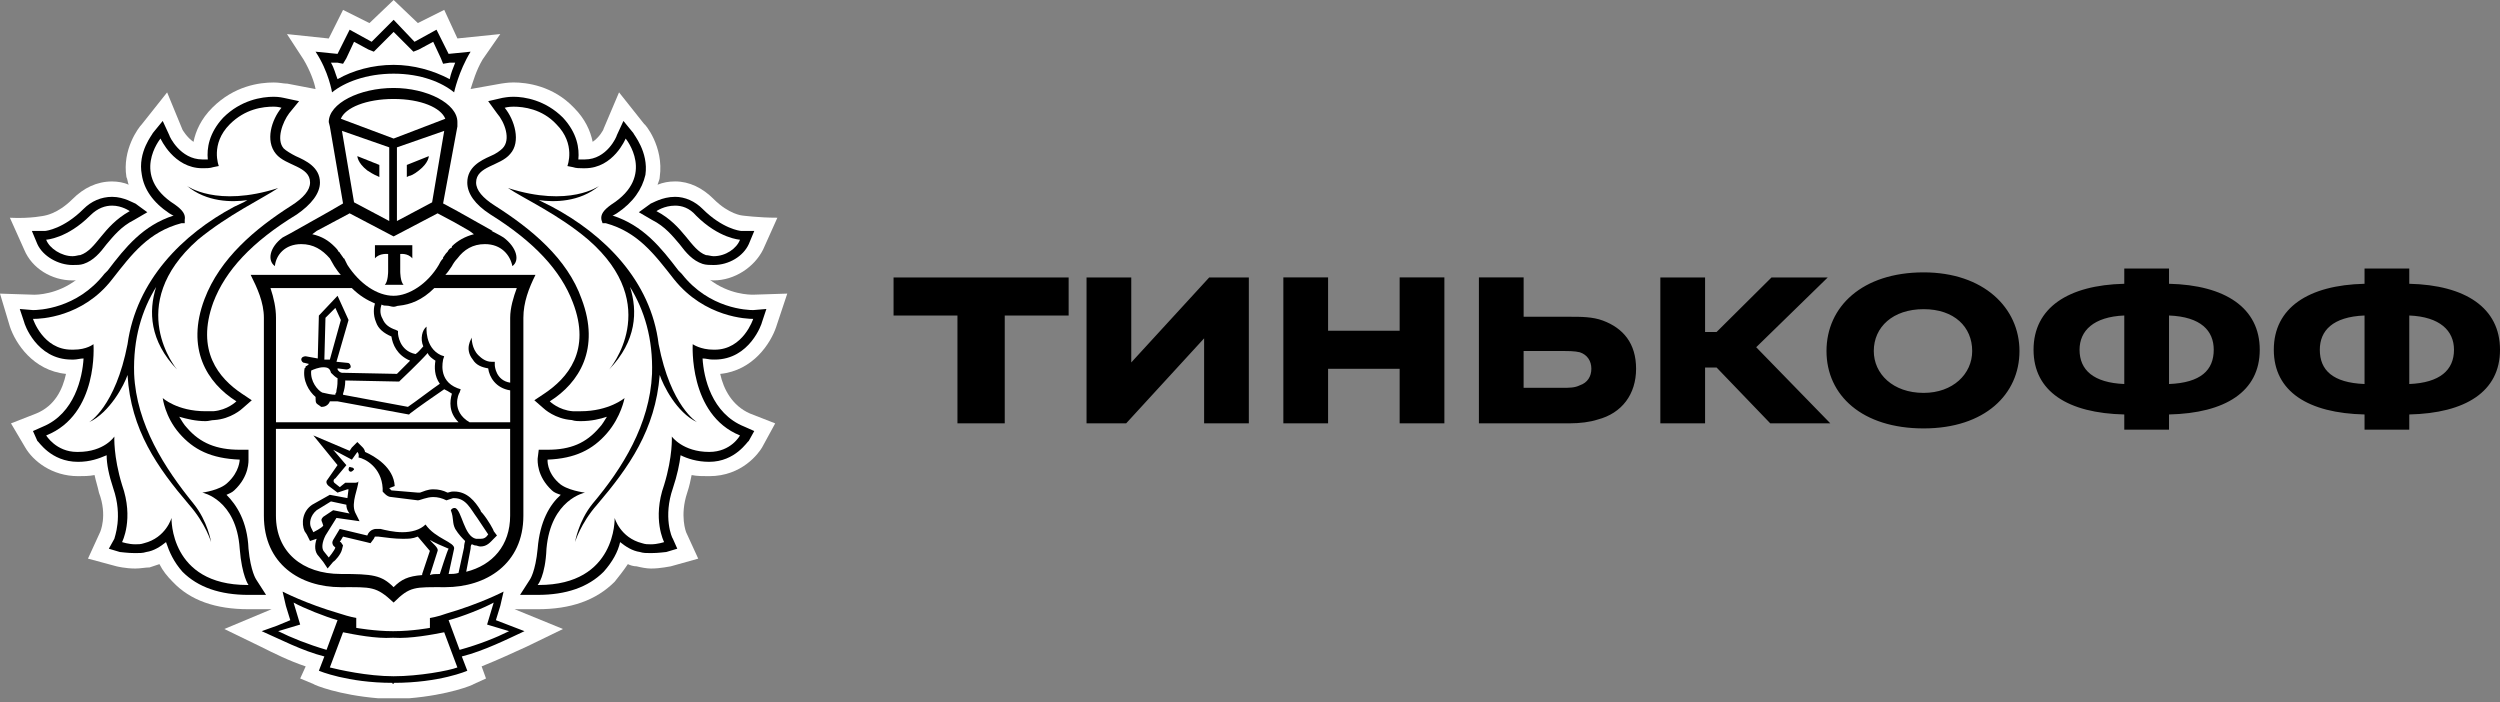 <?xml version="1.0" encoding="UTF-8"?> <svg xmlns="http://www.w3.org/2000/svg" width="299" height="84" viewBox="0 0 299 84" fill="none"><rect x="0" y="0" width="299" height="84" fill="#808080" stroke="none"/> <path fill-rule="evenodd" clip-rule="evenodd" d="M120.167 50.633V37.734H127.81V33.181H106.869V37.734H114.511V50.633H120.167ZM135.299 43.348V33.181H129.95V50.633H134.688L144.012 40.466V50.633H149.361V33.181H144.623L135.299 43.348ZM167.398 44.106V50.631H172.748V33.18H167.398V39.553H158.839V33.18H153.489V50.631H158.839V44.106H167.398ZM187.727 50.631C188.95 50.631 190.174 50.48 191.09 50.176C193.993 49.418 195.676 47.14 195.676 44.106C195.676 41.072 194.147 39.251 191.702 38.34C190.48 37.884 189.104 37.884 187.729 37.884H182.227V33.18H176.877V50.631H187.729H187.727ZM186.81 41.982C187.574 41.982 188.339 41.982 188.95 42.133C189.867 42.437 190.326 43.196 190.326 44.106C190.326 45.017 189.867 45.776 188.95 46.08C188.339 46.384 187.727 46.384 186.81 46.384H182.224V41.983H186.81V41.982ZM205.304 43.955L211.724 50.633H218.907L210.041 41.528L218.601 33.181H211.875L205.303 39.706H203.927V33.181H198.577V50.633H203.927V43.955H205.303H205.304ZM230.066 32.575C222.729 32.575 218.449 36.672 218.449 41.983C218.449 47.294 222.729 51.239 230.066 51.239C237.403 51.239 241.529 47.142 241.529 41.983C241.529 36.825 237.249 32.575 230.066 32.575ZM230.066 46.99C226.397 46.99 224.105 44.715 224.105 41.983C224.105 39.101 226.397 36.976 230.066 36.976C233.734 36.976 235.874 39.101 235.874 41.983C235.874 44.715 233.582 46.99 230.066 46.99ZM259.414 32.119H254.064V33.94C247.338 34.091 243.212 36.822 243.212 41.831C243.212 46.839 247.339 49.418 254.064 49.57V51.391H259.414V49.57C266.14 49.419 270.266 46.839 270.266 41.831C270.266 36.822 266.138 34.091 259.414 33.94V32.119ZM254.064 45.928C250.395 45.777 248.714 44.259 248.714 41.831C248.714 39.555 250.395 37.886 254.064 37.733V45.927V45.928ZM259.414 37.734C263.235 37.886 264.763 39.555 264.763 41.832C264.763 44.261 263.235 45.777 259.414 45.929V37.736V37.734ZM288.149 32.119H282.799V33.94C276.073 34.091 271.947 36.822 271.947 41.831C271.947 46.839 276.074 49.418 282.799 49.57V51.391H288.149V49.57C294.875 49.419 299.001 46.839 299.001 41.831C299.001 36.822 294.873 34.091 288.149 33.94V32.119ZM282.799 45.928C278.978 45.777 277.449 44.259 277.449 41.831C277.449 39.555 278.978 37.886 282.799 37.733V45.927V45.928ZM288.149 37.734C291.817 37.886 293.498 39.555 293.498 41.832C293.498 44.261 291.817 45.777 288.149 45.929V37.736V37.734Z" fill="black"></path> <path fill-rule="evenodd" clip-rule="evenodd" d="M92.843 39.059L94.158 35.114L90.081 35.245C89.687 35.245 87.189 35.245 84.822 33.404C84.953 33.535 85.216 33.535 85.347 33.535C87.846 33.535 90.214 31.957 91.265 29.852L92.975 26.039C90.74 26.039 88.767 25.775 88.767 25.775C88.767 25.775 87.19 25.644 85.349 23.803C84.033 22.488 82.456 21.698 80.746 21.698C79.956 21.698 79.299 21.829 78.641 22.093C78.772 21.698 78.905 21.436 78.905 21.172C79.43 17.49 77.064 14.728 77.064 14.859L74.038 11.046L72.197 15.385C72.197 15.517 71.671 16.437 70.882 16.963C70.618 15.648 69.961 14.201 68.646 12.886C66.148 10.255 62.992 9.861 61.413 9.861C60.623 9.861 60.098 9.992 59.966 9.992L56.284 10.649C56.548 9.859 56.941 8.413 57.731 7.098L59.835 4.072L54.707 4.598L53.129 1.179L49.973 2.757L47.079 0L44.186 2.762L41.029 1.184L39.319 4.603L34.322 4.077L36.294 7.102C37.084 8.418 37.609 9.864 37.741 10.653L34.322 9.996H34.191C33.927 9.996 33.401 9.865 32.744 9.865C31.034 9.865 28.01 10.26 25.38 12.891C24.065 14.206 23.407 15.652 23.144 16.968C22.355 16.442 21.829 15.521 21.829 15.521L19.988 11.049L16.962 14.863C16.568 15.258 14.595 17.888 15.121 21.176C15.252 21.439 15.252 21.702 15.385 22.096C14.859 21.833 14.07 21.702 13.412 21.702C11.571 21.702 9.994 22.491 8.679 23.806C6.837 25.648 5.26 25.779 5.391 25.779C5.391 25.779 3.681 26.174 1.183 26.042L2.893 29.856C3.813 32.092 6.18 33.538 8.68 33.538C8.943 33.538 9.074 33.538 9.206 33.407C6.839 35.248 4.339 35.248 4.077 35.248L0 35.117L1.184 39.063C1.841 41.035 3.946 44.323 7.892 44.718C7.497 46.559 6.576 48.531 4.34 49.452L1.315 50.636L3.025 53.529C3.946 55.106 6.182 56.948 9.338 56.948C9.995 56.948 10.653 56.948 11.31 56.816C11.441 57.474 11.705 58.263 11.836 58.921C12.888 61.683 11.967 63.655 11.967 63.655L10.521 66.812L13.94 67.732C13.94 67.732 14.991 67.996 16.175 67.996C16.832 67.996 17.36 67.865 17.885 67.865L19.069 67.47C19.464 68.259 19.99 68.916 20.647 69.575C22.752 71.811 25.776 72.862 29.721 72.862H32.483L26.829 75.229L31.168 77.334C32.745 78.124 34.587 79.044 36.56 79.701L35.903 81.148L37.481 81.805C37.612 81.936 40.506 83.12 45.24 83.515H48.922C53.656 83.12 56.55 81.937 56.681 81.805L58.128 81.148L57.602 79.701C59.574 78.912 61.547 77.991 62.994 77.334L67.333 75.229L61.546 72.862H64.308C68.254 72.862 71.278 71.811 73.514 69.575C74.04 68.918 74.565 68.259 75.091 67.47C75.355 67.601 75.748 67.734 76.143 67.734C76.669 67.865 77.327 67.997 77.853 67.997C79.037 67.997 80.089 67.734 80.22 67.734L83.507 66.813L82.061 63.657C82.061 63.657 81.272 61.684 82.192 58.922C82.456 58.133 82.587 57.476 82.718 56.818C83.375 56.949 84.033 56.949 84.823 56.949C88.768 56.949 90.741 54.187 91.135 53.53L92.713 50.637L89.688 49.453C87.583 48.532 86.531 46.56 86.137 44.719C90.082 44.324 92.186 41.036 92.844 39.064L92.843 39.059Z" fill="white"></path> <path fill-rule="evenodd" clip-rule="evenodd" d="M47.078 11.837C43.791 11.837 41.291 12.889 40.766 14.204L47.078 16.571L53.259 14.204C52.733 12.889 50.234 11.837 47.078 11.837Z" fill="white"></path> <path fill-rule="evenodd" clip-rule="evenodd" d="M47.08 76.276H46.949C44.977 76.407 42.346 75.882 41.031 75.619L39.453 79.827C40.505 80.222 43.925 80.879 47.081 80.879C50.237 80.879 53.656 80.09 54.709 79.827L53.132 75.619C51.816 75.883 49.055 76.409 47.082 76.276H47.08Z" fill="white"></path> <path fill-rule="evenodd" clip-rule="evenodd" d="M59.047 72.068C57.862 72.725 55.233 73.778 53.654 74.173L54.969 77.724C57.337 77.067 59.309 76.278 60.888 75.488L58.257 74.699L59.047 72.068Z" fill="white"></path> <path fill-rule="evenodd" clip-rule="evenodd" d="M35.111 72.068L35.9 74.699L33.27 75.488C34.847 76.278 36.821 77.066 39.056 77.724L40.372 74.173C38.925 73.778 36.295 72.727 35.112 72.068H35.111Z" fill="white"></path> <path fill-rule="evenodd" clip-rule="evenodd" d="M47.08 7.759C49.447 7.759 51.946 8.416 53.787 9.469C53.918 8.812 54.182 8.154 54.444 7.497H53.787L52.998 7.628L52.734 6.971L51.814 4.998L50.104 5.919L49.447 6.182L48.921 5.657L47.08 3.815L45.239 5.657L44.713 6.182L44.056 5.919L42.346 4.998L41.425 6.971L41.03 7.628L40.373 7.497H39.584C39.979 8.154 40.11 8.812 40.373 9.469C42.215 8.417 44.581 7.759 47.081 7.759H47.08Z" fill="white"></path> <path fill-rule="evenodd" clip-rule="evenodd" d="M84.427 30.511C84.69 30.511 85.084 30.642 85.347 30.642C86.794 30.642 88.109 29.722 88.504 28.67C88.504 28.67 86.005 28.539 83.244 25.777C82.454 24.856 81.534 24.593 80.746 24.593C79.43 24.593 78.51 25.25 78.51 25.25C81.797 26.96 82.587 29.853 84.428 30.51L84.427 30.511Z" fill="white"></path> <path fill-rule="evenodd" clip-rule="evenodd" d="M8.678 30.642C9.073 30.642 9.335 30.511 9.598 30.511C11.571 29.854 12.229 26.96 15.517 25.251C15.517 25.251 14.596 24.594 13.412 24.594C12.622 24.594 11.702 24.857 10.781 25.778C8.02 28.54 5.521 28.671 5.521 28.671C5.916 29.723 7.363 30.643 8.678 30.643V30.642Z" fill="white"></path> <path fill-rule="evenodd" clip-rule="evenodd" d="M85.348 41.82H85.479C88.897 41.82 90.082 38.138 90.082 38.138C89.424 38.138 84.295 38.007 80.614 33.404C78.247 30.378 76.274 27.749 72.46 26.696H72.065L71.934 26.301C71.803 25.644 72.197 25.117 73.118 24.46C78.51 21.041 74.828 16.569 74.828 16.569C74.828 16.569 73.382 20.121 69.962 20.121H69.698C69.303 20.121 68.909 20.121 68.514 19.989H67.857C67.857 19.989 68.909 17.359 66.542 14.861C64.832 13.019 62.596 12.756 61.413 12.756C60.756 12.756 60.361 12.887 60.361 12.887C61.545 14.334 62.334 16.964 61.018 18.411C59.834 19.857 56.941 19.857 56.941 21.829C56.941 22.75 57.731 23.802 59.177 24.591C63.517 27.353 67.857 30.904 69.566 35.769C71.802 41.688 69.302 45.765 65.752 47.999C65.752 47.999 66.804 49.051 68.514 49.184H69.435C72.853 49.184 74.694 47.606 74.694 47.606C74.694 47.606 74.431 49.842 72.59 51.814C70.88 53.786 68.776 54.839 65.489 54.971C65.489 54.971 65.358 56.417 66.804 57.732C67.725 58.653 69.96 58.916 69.96 58.916C69.96 58.916 65.883 59.706 65.358 65.624C65.226 68.912 64.306 69.964 64.306 69.964H64.437C73.774 69.964 73.511 61.942 73.511 61.942C73.511 61.942 74.168 64.309 76.799 64.967C77.194 65.098 77.456 65.098 77.851 65.098C78.64 65.098 79.428 64.835 79.428 64.835C79.428 64.835 77.982 62.073 79.428 57.996C80.48 54.577 80.349 52.209 80.349 52.209C80.349 52.209 81.664 54.05 84.821 54.05C87.451 54.05 88.503 52.078 88.503 52.078C82.322 49.579 82.848 41.162 82.848 41.162C82.848 41.162 83.769 41.819 85.346 41.819L85.348 41.82ZM83.375 50.5C80.877 49.316 79.298 46.028 78.904 44.845C78.378 51.421 75.221 55.892 71.408 60.364C69.436 62.6 68.778 64.836 68.778 64.836C68.778 64.836 69.172 62.338 70.882 60.233C74.433 56.025 77.721 50.765 77.983 44.714C78.114 40.506 77.062 37.086 75.353 34.325C76.273 37.218 76.142 40.769 72.986 44.188C72.986 44.188 79.43 36.56 70.355 28.669C66.673 25.644 62.727 23.803 60.755 22.489C68.119 24.856 71.67 22.225 71.67 22.225C69.303 24.198 66.278 24.198 64.437 23.935L66.015 24.725C72.195 28.012 77.851 33.536 78.771 41.164C80.218 48.66 83.374 50.501 83.374 50.501L83.375 50.5Z" fill="white"></path> <path fill-rule="evenodd" clip-rule="evenodd" d="M24.195 58.916C24.195 58.916 26.299 58.653 27.22 57.732C28.666 56.417 28.666 54.971 28.666 54.971C25.247 54.839 23.143 53.786 21.433 51.814C19.723 49.842 19.46 47.606 19.46 47.606C19.46 47.606 21.171 49.184 24.589 49.184H25.51C27.22 49.052 28.271 47.999 28.271 47.999C24.72 45.764 22.222 41.687 24.458 35.769C26.299 30.903 30.507 27.353 34.847 24.591C36.293 23.802 37.082 22.75 37.082 21.829C37.082 19.857 34.19 19.857 33.005 18.411C31.69 16.964 32.48 14.334 33.663 12.887C33.663 12.887 33.268 12.756 32.742 12.756C31.427 12.756 29.323 13.019 27.482 14.861C25.115 17.359 26.167 19.989 26.167 19.989H25.51C25.115 20.121 24.72 20.121 24.326 20.121H24.195C20.776 20.121 19.197 16.569 19.197 16.569C19.197 16.569 15.515 21.041 20.907 24.591C21.828 25.117 22.222 25.643 22.091 26.301V26.696H21.696C17.751 27.748 15.778 30.378 13.411 33.404C9.86 38.007 4.732 38.138 4.075 38.138H3.943C3.943 38.138 5.127 41.82 8.546 41.82H8.81C10.387 41.82 11.177 41.163 11.177 41.163C11.177 41.163 11.834 49.579 5.522 52.079C5.522 52.079 6.706 54.051 9.336 54.051C12.492 54.051 13.675 52.21 13.675 52.21C13.675 52.21 13.544 54.577 14.595 57.997C16.042 62.074 14.595 64.836 14.595 64.836C14.595 64.836 15.385 65.099 16.173 65.099C16.568 65.099 16.83 65.099 17.225 64.968C19.855 64.311 20.512 61.943 20.512 61.943C20.512 61.943 20.249 69.965 29.587 69.965H29.718C29.718 69.965 28.928 68.913 28.666 65.625C28.14 59.707 24.195 58.918 24.195 58.918V58.916ZM22.617 60.363C18.803 55.891 15.647 51.421 15.252 44.844C14.858 46.028 13.148 49.316 10.65 50.499C10.65 50.499 13.806 48.658 15.252 41.162C16.304 33.533 21.828 28.011 28.009 24.722C28.535 24.459 29.193 24.197 29.587 23.933C27.746 24.197 24.72 24.197 22.353 22.223C22.353 22.223 25.904 24.854 33.269 22.486C31.297 23.802 27.351 25.643 23.669 28.667C14.727 36.558 21.171 44.186 21.171 44.186C17.883 40.767 17.752 37.216 18.672 34.323C16.962 37.085 15.911 40.504 16.042 44.712C16.305 50.761 19.724 56.021 23.143 60.231C24.853 62.335 25.247 64.834 25.247 64.834C25.247 64.834 24.59 62.598 22.617 60.362V60.363Z" fill="white"></path> <path fill-rule="evenodd" clip-rule="evenodd" d="M40.109 29.59C40.24 29.721 40.373 29.853 40.504 30.116C40.504 30.116 40.635 30.116 40.635 30.247C40.766 30.378 40.898 30.641 41.029 30.773C41.029 30.773 41.029 30.904 41.161 30.904L41.555 31.693C42.871 33.929 45.106 35.376 47.079 35.376C48.92 35.376 51.156 33.929 52.471 31.693C52.602 31.43 52.734 31.167 52.997 30.904V30.773C53.128 30.641 53.26 30.378 53.392 30.247L53.523 30.116C53.654 29.852 53.786 29.721 54.048 29.59V29.458C54.706 28.801 55.626 28.274 56.679 28.012L56.153 27.617L54.181 26.565L52.34 25.514L47.08 28.275L41.82 25.514L39.848 26.565L37.876 27.617L37.35 28.012C38.534 28.275 39.322 28.801 39.98 29.458C39.98 29.458 39.98 29.59 40.111 29.59H40.109ZM44.843 29.326H49.315V30.904C48.789 30.247 47.868 30.378 47.868 30.378V32.483C47.868 32.483 47.868 33.667 48.263 34.06H46.027C46.422 33.666 46.422 32.483 46.422 32.483V30.378C46.422 30.378 45.501 30.247 44.844 30.904V29.326H44.843Z" fill="white"></path> <path fill-rule="evenodd" clip-rule="evenodd" d="M46.553 26.434V17.623L40.898 15.65L42.345 24.198L46.553 26.434ZM45.369 19.726V21.173L45.105 21.042C45.105 21.042 44.711 20.91 43.921 20.384C42.737 19.464 42.737 18.674 42.737 18.674L45.368 19.726H45.369Z" fill="white"></path> <path fill-rule="evenodd" clip-rule="evenodd" d="M51.681 24.198L53.127 15.65L47.473 17.623V26.434L51.681 24.198ZM48.656 19.726L51.286 18.674C51.286 18.674 51.286 19.464 50.102 20.384C49.445 20.91 49.05 21.042 48.918 21.042L48.654 21.173V19.726H48.656Z" fill="white"></path> <path fill-rule="evenodd" clip-rule="evenodd" d="M38.53 46.951C39.056 47.082 39.714 47.214 40.108 47.214V47.083C40.239 46.952 40.239 46.819 40.239 46.688C40.37 46.163 40.37 45.637 40.37 45.242C40.107 45.111 39.844 44.847 39.581 44.585C39.45 44.059 39.186 43.928 38.66 43.928C38.134 43.928 37.476 44.191 37.214 44.322C37.083 45.638 38.003 46.69 38.529 46.953L38.53 46.951Z" fill="white"></path> <path fill-rule="evenodd" clip-rule="evenodd" d="M51.156 42.215C50.104 43.399 47.999 45.371 47.868 45.503L47.737 45.634L41.293 45.503C41.293 46.16 41.162 46.687 41.029 47.08V47.212L48.788 48.658C49.578 48.132 51.814 46.422 52.602 45.896C51.945 44.976 51.945 43.924 52.076 43.135C51.681 42.871 51.287 42.609 51.156 42.214V42.215Z" fill="white"></path> <path fill-rule="evenodd" clip-rule="evenodd" d="M51.943 34.456C50.497 35.903 49.05 36.428 47.735 36.561C47.472 36.692 47.34 36.692 47.078 36.692C46.815 36.692 46.552 36.692 46.289 36.561C46.025 36.561 45.894 36.561 45.632 36.43C45.5 36.824 45.368 37.481 45.763 38.14C46.026 38.797 46.552 39.191 47.34 39.455L47.604 39.586V39.981C47.604 39.981 47.735 41.822 49.709 42.348C50.103 42.084 50.366 41.691 50.629 41.427C50.234 40.507 50.366 39.455 51.024 39.06C51.024 39.06 50.76 41.558 52.734 42.479L53.128 42.61L52.997 43.005C52.997 43.136 52.208 45.503 54.707 46.424L55.102 46.555L54.971 46.95C54.84 47.081 53.919 49.185 56.155 50.501H61.021V46.687C59.311 46.424 58.523 45.11 58.391 44.057C57.601 43.925 56.944 43.531 56.55 43.005C55.498 41.69 56.418 40.507 56.418 40.374C56.418 40.374 56.418 41.69 57.208 42.479C57.602 42.874 57.997 43.268 58.785 43.268H59.18V43.663C59.18 43.794 59.311 45.504 61.021 45.768V38.008C61.021 36.824 61.416 35.51 61.81 34.457H51.948L51.943 34.456Z" fill="white"></path> <path fill-rule="evenodd" clip-rule="evenodd" d="M38.926 38.006L38.795 43.004H39.452L40.767 38.27L40.11 36.823L38.926 38.006Z" fill="white"></path> <path fill-rule="evenodd" clip-rule="evenodd" d="M54.312 60.758H54.443C55.232 61.021 55.494 64.177 56.941 64.44H57.467C57.861 64.44 58.124 64.309 58.387 63.914L57.072 61.942C56.283 60.89 55.757 59.575 54.31 59.575H54.179L53.39 59.839C52.864 59.575 52.338 59.444 51.812 59.444C51.023 59.444 50.235 59.839 49.971 59.839L46.815 59.444C46.289 59.444 45.894 58.918 45.763 58.787V58.392C45.632 55.894 43.658 54.71 42.87 54.71C42.87 54.71 43.001 54.315 42.739 54.053L42.082 54.973L39.846 53.789L41.424 55.63L40.108 57.208C39.845 57.339 39.845 57.603 39.977 57.734L40.634 58.26L41.291 57.734H41.555C41.686 57.734 42.081 57.865 42.344 57.865C42.608 57.865 42.87 57.734 42.87 57.47C42.87 58.391 41.95 60.101 42.475 61.284L43.001 62.336L40.108 61.941L38.924 64.046C38.53 64.835 38.398 65.623 38.793 66.018L39.319 66.675C39.319 66.675 39.976 65.886 40.108 65.491L39.845 65.227C39.714 64.964 39.714 64.833 39.845 64.57L40.634 63.255L43.922 64.044L44.053 63.781C44.316 63.386 44.71 63.255 44.974 63.255H45.499C46.025 63.386 47.077 63.519 48.13 63.519C49.183 63.519 50.235 63.387 50.892 62.729C52.076 64.439 54.443 64.834 54.31 65.622L53.653 68.647C54.048 68.647 54.443 68.647 54.837 68.516L55.494 65.491V64.701C55.363 64.438 54.705 63.912 54.443 63.255C54.048 62.466 54.312 62.071 53.917 61.019C53.917 61.019 54.048 60.756 54.312 60.756V60.758ZM41.95 56.419C41.818 56.419 41.686 56.287 41.686 56.155C41.686 55.891 41.817 55.76 41.95 55.891C42.213 55.891 42.344 56.023 42.344 56.155C42.213 56.286 42.081 56.419 41.95 56.419Z" fill="white"></path> <path fill-rule="evenodd" clip-rule="evenodd" d="M37.478 63.652C37.478 63.652 38.529 63.126 38.662 62.863L38.531 62.468C38.399 62.204 38.399 62.073 38.662 61.811L39.846 61.022L41.818 61.416C41.818 61.416 41.423 61.022 41.423 60.364L39.582 59.97L37.872 61.022C37.083 61.679 36.952 62.599 37.215 63.126L37.479 63.652H37.478Z" fill="white"></path> <path fill-rule="evenodd" clip-rule="evenodd" d="M51.418 68.649H52.602C52.602 68.649 53.523 65.756 53.654 65.624C52.997 65.361 51.813 64.835 51.418 64.572C51.681 64.967 52.47 65.493 52.339 65.888L51.418 68.649Z" fill="white"></path> <path fill-rule="evenodd" clip-rule="evenodd" d="M61.017 51.289H33.006V61.678C33.006 66.017 36.162 68.648 40.765 68.648C44.578 68.648 45.631 68.779 47.078 70.226C47.998 69.305 48.788 68.91 50.496 68.779V68.648L51.417 65.886L49.971 64.176C49.314 64.44 48.919 64.44 48.13 64.44C47.209 64.44 46.288 64.308 45.237 64.176H44.842L44.711 64.44L44.316 64.966L43.79 64.834L41.029 64.177L40.634 64.834H40.765L41.029 65.229L40.897 65.755C40.766 66.281 40.108 67.07 39.846 67.201L39.189 67.991L38.663 67.201L38.137 66.676C37.742 66.019 37.611 65.229 37.873 64.44L37.084 64.703L36.689 64.046L36.426 63.52C36.031 62.6 36.162 61.153 37.346 60.364L39.451 59.18L41.556 59.574C41.556 59.443 41.687 58.654 41.687 58.523H41.556L40.371 58.917L39.32 58.128C39.32 58.128 38.794 57.733 39.189 57.339L40.373 55.629L37.611 52.077L41.819 53.919L42.083 53.524L42.74 52.867L43.397 53.524C43.528 53.655 43.66 53.919 43.66 54.05C44.844 54.576 47.079 55.891 47.211 58.127L46.554 58.39L46.818 58.654L49.974 58.917H50.238C50.632 58.786 51.158 58.523 51.815 58.523C52.472 58.523 52.999 58.654 53.525 58.917C53.656 58.917 53.92 58.786 54.182 58.786H54.313C55.891 58.786 56.812 59.97 57.47 61.022C57.47 61.153 57.601 61.285 57.733 61.417C58.259 62.206 59.048 63.389 59.048 63.521L59.443 64.047L59.048 64.442C58.654 64.837 58.259 65.363 57.471 65.363C57.207 65.363 57.076 65.231 56.814 65.231C56.683 65.231 56.55 65.1 56.419 65.1C56.288 65.231 56.288 65.495 56.288 65.626L55.762 68.388C58.919 67.599 61.022 65.231 61.022 61.68V51.291L61.017 51.289Z" fill="white"></path> <path fill-rule="evenodd" clip-rule="evenodd" d="M33.007 50.5H54.837C53.653 49.316 53.653 47.87 54.047 47.081C53.653 46.818 53.39 46.687 53.127 46.424C52.337 47.081 49.708 48.923 49.05 49.45L48.919 49.581L40.371 48.003H39.451C39.319 48.398 38.925 48.66 38.53 48.66H38.399C38.268 48.529 38.004 48.397 37.873 48.266C37.742 48.134 37.742 47.871 37.742 47.608V47.477C36.952 46.82 36.164 45.505 36.426 44.058L36.558 43.927V43.796C36.689 43.796 36.821 43.665 36.952 43.532L36.426 43.401C36.163 43.401 36.032 43.138 36.032 43.007C36.032 42.743 36.295 42.612 36.558 42.612L38.004 42.876L38.135 37.747L40.371 35.38L41.686 38.273L40.24 43.27L41.555 43.401C41.819 43.401 41.95 43.665 41.95 43.927C41.819 44.058 41.686 44.191 41.424 44.191L40.372 44.06V44.191C40.504 44.322 40.767 44.586 40.898 44.586L47.473 44.717L49.051 43.139C47.473 42.482 46.946 41.167 46.815 40.246C45.895 39.851 45.237 39.325 44.974 38.536C44.579 37.615 44.71 36.695 44.843 36.3C43.922 35.906 43.002 35.38 42.081 34.459H32.35C32.744 35.511 33.007 36.826 33.007 38.01V50.504V50.5Z" fill="white"></path> <path fill-rule="evenodd" clip-rule="evenodd" d="M41.951 55.892C41.82 55.761 41.688 55.892 41.688 56.156C41.688 56.287 41.819 56.419 41.951 56.419C42.083 56.419 42.215 56.288 42.346 56.156C42.346 56.025 42.215 55.892 41.951 55.892Z" fill="black"></path> <path fill-rule="evenodd" clip-rule="evenodd" d="M61.018 74.83L59.308 74.173L59.834 72.463L60.229 70.753C60.229 70.753 57.467 72.199 53.39 73.383C52.338 73.778 51.418 73.909 51.418 73.909V75.094C51.418 75.094 49.313 75.488 47.078 75.488H46.947C44.843 75.488 42.608 75.094 42.608 75.094V73.909C42.608 73.909 41.819 73.778 40.636 73.383C36.559 72.199 33.797 70.753 33.797 70.753L34.192 72.463L34.718 74.173L33.14 74.83L31.299 75.487C33.404 76.408 36.165 77.854 38.794 78.512L38.137 80.222C38.137 80.222 41.556 81.669 46.948 81.669V81.8H47.08V81.669C52.603 81.669 55.89 80.222 55.89 80.222L55.233 78.512C57.864 77.855 60.757 76.408 62.729 75.487L61.019 74.83H61.018ZM33.27 75.487L35.901 74.698L35.111 72.067C36.295 72.724 38.925 73.777 40.371 74.172L39.056 77.723C36.82 77.066 34.848 76.276 33.269 75.487H33.27ZM47.078 80.879C43.922 80.879 40.503 80.09 39.45 79.828L41.028 75.619C42.343 75.883 44.974 76.409 46.946 76.276H47.077C49.05 76.408 51.811 75.882 53.126 75.619L54.704 79.828C53.652 80.222 50.101 80.879 47.076 80.879H47.078ZM54.969 77.723L53.654 74.172C55.231 73.777 57.862 72.725 59.046 72.067L58.256 74.698L60.887 75.487C59.309 76.276 57.336 77.065 54.969 77.723Z" fill="black"></path> <path fill-rule="evenodd" clip-rule="evenodd" d="M47.078 8.811C50.366 8.811 52.865 9.863 54.312 11.047C54.312 11.047 54.837 8.549 56.284 6.181L53.653 6.444L52.207 3.551L49.576 4.998L47.078 2.367L44.448 4.998L41.817 3.551L40.371 6.444L37.74 6.181C39.318 8.548 39.712 11.047 39.712 11.047C41.159 9.863 43.789 8.811 47.077 8.811H47.078ZM40.371 7.496L41.028 7.627L41.422 6.97L42.343 4.998L44.053 5.918L44.71 6.182L45.236 5.656L47.077 3.815L48.918 5.656L49.444 6.182L50.101 5.918L51.811 4.998L52.731 6.97L52.995 7.627L53.784 7.496H54.441C54.178 8.153 53.916 8.811 53.784 9.468C51.812 8.417 49.445 7.758 47.077 7.758C44.579 7.758 42.211 8.415 40.37 9.468C40.106 8.811 39.975 8.153 39.58 7.496H40.37H40.371Z" fill="black"></path> <path fill-rule="evenodd" clip-rule="evenodd" d="M85.478 43.005C89.686 43.005 91.133 38.665 91.133 38.533L91.659 36.955L90.081 37.086C89.424 37.086 84.821 36.955 81.534 32.747L81.139 32.352C79.034 29.59 76.931 26.96 73.249 25.777C73.38 25.777 73.512 25.646 73.774 25.513C75.747 24.198 76.8 22.62 77.193 20.91C77.588 18.148 75.747 16.044 75.747 15.913L74.563 14.466L73.773 16.176C73.773 16.307 72.589 19.069 69.96 19.069H69.17C69.302 17.754 69.039 15.913 67.329 14.072C65.225 11.967 62.727 11.573 61.411 11.573C60.622 11.573 60.227 11.704 60.096 11.704L58.386 12.099L59.438 13.546C60.358 14.597 61.148 16.702 60.095 17.754C59.831 18.017 59.305 18.411 58.648 18.674C57.464 19.2 55.887 19.99 55.887 21.831C55.887 23.146 56.807 24.462 58.648 25.644C63.908 28.932 67.065 32.352 68.511 36.166C70.747 41.953 67.854 45.24 65.092 47.081L63.908 47.871L64.96 48.791C65.091 48.923 66.406 50.107 68.379 50.238C68.773 50.369 69.168 50.369 69.43 50.369C70.746 50.369 71.797 50.106 72.587 49.843C72.323 50.238 72.061 50.764 71.666 51.159C70.089 53 68.248 53.789 65.486 53.789H64.434L64.303 54.841C64.303 55.105 64.172 56.946 66.013 58.654C66.276 58.918 66.67 59.049 67.065 59.18C65.749 60.364 64.567 62.337 64.303 65.624C64.039 68.386 63.382 69.307 63.382 69.307L62.198 71.148H64.303C67.722 71.148 70.352 70.227 72.193 68.386C73.245 67.202 73.903 66.019 74.166 64.835C74.823 65.361 75.612 65.887 76.533 66.019C76.927 66.15 77.322 66.15 77.848 66.15C78.768 66.15 79.558 66.019 79.689 66.019L81.004 65.624L80.478 64.44C80.347 64.309 79.294 61.81 80.478 58.391C81.004 56.813 81.268 55.498 81.399 54.445C82.188 54.84 83.371 55.234 84.818 55.234C87.974 55.234 89.42 52.736 89.552 52.736L90.209 51.552L89.025 51.026C85.079 49.449 84.158 45.108 84.027 42.872C84.422 42.872 84.816 43.003 85.211 43.003H85.475L85.478 43.005ZM88.503 52.079C88.503 52.079 87.452 54.051 84.821 54.051C81.665 54.051 80.35 52.21 80.35 52.21C80.35 52.21 80.481 54.577 79.429 57.997C77.983 62.075 79.429 64.836 79.429 64.836C79.429 64.836 78.639 65.1 77.851 65.1C77.457 65.1 77.194 65.1 76.8 64.969C74.169 64.311 73.512 61.943 73.512 61.943C73.512 61.943 73.775 69.965 64.438 69.965H64.306C64.306 69.965 65.227 68.913 65.358 65.626C65.884 59.707 69.961 58.918 69.961 58.918C69.961 58.918 67.725 58.654 66.805 57.734C65.358 56.419 65.489 54.972 65.489 54.972C68.777 54.841 70.882 53.788 72.59 51.816C74.299 49.843 74.695 47.607 74.695 47.607C74.695 47.607 72.854 49.185 69.435 49.185H68.514C66.805 49.054 65.753 48.001 65.753 48.001C69.304 45.765 71.802 41.688 69.566 35.771C67.856 30.904 63.517 27.354 59.178 24.593C57.731 23.672 56.942 22.752 56.942 21.831C56.942 19.858 59.835 19.858 61.019 18.412C62.334 16.966 61.545 14.335 60.362 12.889C60.362 12.889 60.757 12.757 61.414 12.757C62.598 12.757 64.832 13.021 66.542 14.862C68.909 17.229 67.858 19.86 67.858 19.86L68.514 19.991C68.909 20.122 69.304 20.122 69.699 20.122H69.962C73.381 20.122 74.828 16.571 74.828 16.571C74.828 16.571 78.511 21.043 73.118 24.462C72.198 25.119 71.803 25.646 71.934 26.303L72.066 26.697H72.46C76.274 27.749 78.247 30.38 80.614 33.405C84.296 38.008 89.425 38.139 90.082 38.139C90.082 38.139 88.898 41.822 85.479 41.822H85.348C83.77 41.822 82.85 41.164 82.85 41.164C82.85 41.164 82.324 49.581 88.504 52.08L88.503 52.079Z" fill="black"></path> <path fill-rule="evenodd" clip-rule="evenodd" d="M77.984 26.303C79.561 27.092 80.482 28.275 81.271 29.196C82.061 30.247 82.849 31.168 84.033 31.563C84.428 31.694 84.954 31.694 85.348 31.694C87.189 31.694 88.899 30.642 89.556 29.196L90.213 27.618H88.636C88.505 27.618 86.4 27.355 84.033 24.988C83.112 24.067 81.928 23.541 80.746 23.541C79.168 23.541 77.984 24.33 77.853 24.33L76.406 25.382L77.984 26.303ZM80.746 24.593C81.535 24.593 82.456 24.856 83.244 25.777C86.005 28.539 88.504 28.67 88.504 28.67C88.109 29.722 86.794 30.642 85.347 30.642C85.084 30.642 84.69 30.511 84.427 30.511C82.585 29.854 81.796 26.96 78.509 25.251C78.509 25.251 79.429 24.594 80.744 24.594L80.746 24.593Z" fill="black"></path> <path fill-rule="evenodd" clip-rule="evenodd" d="M78.772 41.163C77.852 33.534 72.197 28.012 66.016 24.723L64.438 23.934C66.279 24.197 69.304 24.197 71.671 22.224C71.671 22.224 68.12 24.854 60.756 22.487C62.728 23.802 66.805 25.644 70.356 28.668C79.431 36.558 72.854 44.187 72.854 44.187C76.142 40.768 76.273 37.217 75.353 34.324C77.062 37.085 78.114 40.504 77.983 44.712C77.719 50.762 74.432 56.022 70.882 60.231C69.172 62.336 68.777 64.834 68.777 64.834C68.777 64.834 69.434 62.598 71.408 60.362C75.221 55.891 78.378 51.42 78.903 44.844C79.298 46.028 80.876 49.315 83.375 50.498C83.375 50.498 80.219 48.657 78.772 41.161V41.163Z" fill="black"></path> <path fill-rule="evenodd" clip-rule="evenodd" d="M30.64 69.307C30.64 69.307 29.983 68.386 29.72 65.624C29.588 62.337 28.273 60.364 27.089 59.18C27.353 59.049 27.746 58.917 28.01 58.654C29.851 56.944 29.72 55.103 29.72 54.841V53.789H28.668C25.906 53.789 23.934 53 22.355 51.159C21.96 50.764 21.698 50.238 21.435 49.843C22.355 50.107 23.407 50.369 24.591 50.369C24.986 50.369 25.248 50.238 25.643 50.238C27.615 50.107 28.93 48.923 29.061 48.791L30.113 47.871L28.929 47.081C26.168 45.24 23.406 41.953 25.51 36.166C26.957 32.352 30.113 28.932 35.505 25.644C37.215 24.46 38.267 23.146 38.267 21.831C38.267 19.99 36.557 19.2 35.374 18.674C34.848 18.411 34.19 18.017 33.928 17.754C33.007 16.702 33.797 14.597 34.585 13.546L35.769 12.099L33.928 11.704C33.928 11.704 33.402 11.573 32.744 11.573C31.297 11.573 28.798 11.968 26.695 14.072C24.985 15.913 24.722 17.754 24.853 19.069H24.196C21.566 19.069 20.251 16.307 20.251 16.176L19.461 14.466L18.277 15.913C18.277 16.044 16.436 18.148 16.962 20.91C17.225 22.62 18.277 24.198 20.249 25.513C20.513 25.644 20.644 25.777 20.775 25.777C17.093 26.961 14.988 29.59 12.885 32.352L12.49 32.747C9.203 36.955 4.6 37.086 3.943 37.086L2.365 36.955L2.891 38.533C2.891 38.664 4.338 43.005 8.546 43.005H8.809C9.204 43.005 9.599 42.873 9.993 42.873C9.862 45.109 8.941 49.449 5.127 51.027L3.943 51.553L4.469 52.737C4.6 52.737 6.046 55.236 9.335 55.236C10.781 55.236 11.833 54.841 12.754 54.446C12.754 55.498 13.017 56.813 13.543 58.392C14.727 61.811 13.674 64.31 13.674 64.442L13.017 65.626L14.332 66.02C14.464 66.02 15.253 66.151 16.174 66.151C16.7 66.151 17.094 66.151 17.489 66.02C18.409 65.889 19.199 65.363 19.856 64.836C20.251 66.02 20.776 67.203 21.828 68.387C23.669 70.229 26.3 71.149 29.718 71.149H31.823L30.639 69.308L30.64 69.307ZM29.588 69.964C20.252 69.964 20.514 61.942 20.514 61.942C20.514 61.942 19.857 64.309 17.227 64.967C16.832 65.099 16.57 65.099 16.175 65.099C15.385 65.099 14.597 64.835 14.597 64.835C14.597 64.835 16.044 62.073 14.597 57.996C13.546 54.577 13.677 52.209 13.677 52.209C13.677 52.209 12.493 54.05 9.337 54.05H9.206C6.708 54.05 5.524 52.078 5.524 52.078C11.837 49.58 11.178 41.162 11.178 41.162C11.178 41.162 10.389 41.819 8.811 41.819H8.548C5.129 41.819 3.945 38.137 3.945 38.137H4.076C4.733 38.137 9.863 38.006 13.413 33.403C15.78 30.377 17.752 27.748 21.698 26.695H22.093V26.3C22.224 25.643 21.829 25.116 20.909 24.459C15.517 21.04 19.199 16.569 19.199 16.569C19.199 16.569 20.776 20.12 24.196 20.12H24.328C24.722 20.12 25.117 20.12 25.512 19.989L26.169 19.857C26.169 19.857 25.117 17.227 27.484 14.86C29.325 13.019 31.43 12.755 32.744 12.755C33.27 12.755 33.664 12.886 33.664 12.886C32.48 14.333 31.692 16.832 33.007 18.41C34.191 19.856 37.084 19.856 37.084 21.829C37.084 22.749 36.295 23.67 34.848 24.59C30.509 27.352 26.301 30.903 24.46 35.769C22.224 41.687 24.723 45.764 28.273 47.999C28.273 47.999 27.221 49.05 25.512 49.183H24.591C21.172 49.183 19.462 47.605 19.462 47.605C19.462 47.605 19.726 49.841 21.435 51.813C23.143 53.786 25.248 54.839 28.668 54.97C28.668 54.97 28.668 56.416 27.221 57.732C26.301 58.652 24.196 58.916 24.196 58.916C24.196 58.916 28.273 59.705 28.668 65.623C28.931 68.911 29.72 69.963 29.72 69.963H29.588V69.964Z" fill="black"></path> <path fill-rule="evenodd" clip-rule="evenodd" d="M8.678 31.695C9.204 31.695 9.598 31.695 9.993 31.564C11.177 31.169 11.965 30.248 12.755 29.197C13.544 28.276 14.464 27.092 16.042 26.304L17.62 25.383L16.173 24.331C16.042 24.331 14.858 23.542 13.412 23.542C12.096 23.542 10.914 24.068 9.993 24.988C7.626 27.355 5.521 27.619 5.39 27.619H3.812L4.47 29.197C5.127 30.643 6.968 31.695 8.678 31.695ZM10.782 25.777C11.703 24.856 12.623 24.593 13.413 24.593C14.597 24.593 15.517 25.25 15.517 25.25C12.23 27.091 11.572 29.853 9.599 30.51C9.336 30.51 9.074 30.641 8.679 30.641C7.364 30.641 5.917 29.72 5.522 28.669C5.522 28.669 8.021 28.537 10.782 25.776V25.777Z" fill="black"></path> <path fill-rule="evenodd" clip-rule="evenodd" d="M16.043 44.714C15.911 40.506 16.963 37.086 18.673 34.326C17.753 37.218 17.884 40.77 21.171 44.188C21.171 44.188 14.727 36.56 23.669 28.67C27.352 25.644 31.297 23.803 33.27 22.489C25.905 24.856 22.354 22.226 22.354 22.226C24.721 24.198 27.746 24.198 29.587 23.936C29.193 24.199 28.536 24.462 28.01 24.725C21.829 28.013 16.306 33.536 15.253 41.164C13.807 48.66 10.65 50.502 10.65 50.502C13.149 49.317 14.858 46.03 15.253 44.847C15.648 51.422 18.804 55.894 22.618 60.366C24.59 62.602 25.248 64.837 25.248 64.837C25.248 64.837 24.854 62.339 23.143 60.234C19.725 56.026 16.305 50.766 16.043 44.716V44.714Z" fill="black"></path> <path fill-rule="evenodd" clip-rule="evenodd" d="M44.843 29.326V30.904C45.369 30.247 46.421 30.378 46.421 30.378V32.483C46.421 32.483 46.421 33.667 46.026 34.06H48.262C47.867 33.666 47.867 32.483 47.867 32.483V30.378C47.867 30.378 48.788 30.247 49.313 30.904V29.326H44.842H44.843Z" fill="black"></path> <path fill-rule="evenodd" clip-rule="evenodd" d="M43.923 20.384C44.712 20.91 45.107 21.041 45.107 21.041L45.371 21.172V19.726L42.74 18.674C42.74 18.674 42.74 19.463 43.924 20.384H43.923Z" fill="black"></path> <path fill-rule="evenodd" clip-rule="evenodd" d="M50.103 20.384C51.287 19.463 51.287 18.674 51.287 18.674L48.656 19.726V21.172L48.92 21.041C49.051 21.041 49.446 20.91 50.104 20.384H50.103Z" fill="black"></path> <path fill-rule="evenodd" clip-rule="evenodd" d="M54.706 14.598C54.706 12.363 51.024 10.521 47.078 10.521C43.001 10.521 39.319 12.363 39.319 14.598L39.45 15.124L41.028 24.33L39.45 25.251L35.242 27.618C35.242 27.618 34.322 28.144 33.796 28.407C32.218 29.591 31.955 31.169 32.875 31.826C33.007 30.511 34.059 29.196 36.032 29.196C37.478 29.196 38.53 29.853 39.45 30.906C39.582 31.169 39.845 31.563 39.976 31.826C40.24 32.221 40.502 32.616 40.766 32.878H29.982C30.772 34.456 31.56 36.166 31.56 38.007V61.679C31.56 67.466 35.899 70.226 40.766 70.226C44.448 70.226 44.974 70.095 47.078 72.067C49.051 70.095 49.577 70.226 53.259 70.226C58.125 70.226 62.596 67.465 62.596 61.679V38.007C62.596 36.166 63.253 34.456 64.042 32.878H53.259C53.522 32.614 53.785 32.221 54.048 31.826C54.179 31.563 54.443 31.169 54.705 30.906C55.495 29.854 56.546 29.196 57.993 29.196C59.965 29.196 61.018 30.511 61.28 31.826C62.201 31.169 61.806 29.59 60.229 28.407C59.834 28.144 58.782 27.618 58.782 27.618H58.913L54.705 25.251L52.995 24.33L54.705 15.124V14.598H54.706ZM40.898 15.65L46.553 17.623V26.434L42.344 24.198L40.898 15.65ZM42.082 34.457C43.003 35.377 43.923 35.903 44.844 36.298C44.712 36.693 44.58 37.613 44.975 38.534C45.238 39.323 45.895 39.849 46.816 40.244C46.947 41.164 47.473 42.48 49.052 43.137L47.474 44.715L40.899 44.583C40.768 44.583 40.504 44.452 40.373 44.189V44.057L41.425 44.189C41.688 44.189 41.82 44.057 41.951 43.925C41.951 43.661 41.82 43.399 41.556 43.399L40.241 43.268L41.687 38.27L40.372 35.377L38.136 37.745L38.005 42.873L36.559 42.61C36.295 42.61 36.033 42.741 36.033 43.005C36.033 43.136 36.164 43.399 36.428 43.399L36.953 43.53C36.822 43.661 36.69 43.794 36.559 43.794V43.925L36.428 44.056C36.164 45.503 36.953 46.818 37.743 47.475V47.606C37.743 47.87 37.743 48.132 37.874 48.263C38.005 48.395 38.269 48.527 38.4 48.658H38.531C38.926 48.658 39.32 48.395 39.452 48.001H40.372L48.919 49.579L49.051 49.447C49.708 48.922 52.338 47.08 53.128 46.554C53.391 46.686 53.654 46.818 54.048 47.08C53.785 48.001 53.654 49.316 54.837 50.499H33.008V38.006C33.008 36.822 32.744 35.639 32.351 34.455H42.082V34.457ZM52.603 45.899C51.813 46.425 49.578 48.135 48.789 48.66L41.03 47.214V47.083C41.161 46.688 41.294 46.162 41.294 45.505L47.738 45.636L47.869 45.505C48 45.374 50.105 43.4 51.157 42.217C51.288 42.612 51.682 42.874 52.077 43.138C51.946 43.927 51.946 44.979 52.603 45.9V45.899ZM39.584 44.583C39.847 44.847 40.11 45.109 40.373 45.24C40.373 45.635 40.373 46.161 40.242 46.687C40.242 46.818 40.242 46.95 40.111 47.081V47.213C39.716 47.213 39.059 47.081 38.533 46.949C38.007 46.686 37.087 45.634 37.218 44.319C37.482 44.187 38.139 43.924 38.664 43.924C39.19 43.924 39.454 44.055 39.585 44.581L39.584 44.583ZM38.794 43.006L38.926 38.008L40.11 36.824L40.767 38.27L39.452 43.005H38.794V43.006ZM52.603 68.65C52.077 68.65 51.682 68.65 51.419 68.781L52.339 65.888C52.471 65.493 51.682 64.967 51.419 64.573C51.813 64.836 52.996 65.362 53.655 65.624C53.523 65.756 52.603 68.65 52.603 68.65ZM55.496 65.493L54.839 68.519C54.444 68.65 54.049 68.65 53.655 68.65L54.312 65.624C54.443 64.835 52.076 64.44 50.893 62.731C50.236 63.389 49.183 63.652 48.131 63.652C47.08 63.652 46.027 63.389 45.501 63.257H44.975C44.711 63.257 44.318 63.389 44.054 63.783L43.923 64.047L40.636 63.257L39.846 64.573C39.715 64.836 39.715 64.967 39.846 65.23L40.11 65.493C39.979 65.888 39.32 66.677 39.32 66.677L38.794 66.02C38.4 65.626 38.531 64.836 38.926 64.048L40.241 61.943L43.003 62.338L42.477 61.286C41.951 60.102 42.871 58.393 42.871 57.473C42.871 57.736 42.608 57.736 42.346 57.736H41.294L40.637 58.262L39.98 57.736C39.849 57.605 39.849 57.342 40.111 57.21L41.426 55.633L39.849 53.791L42.084 54.976L42.741 54.055C43.005 54.319 42.873 54.712 42.873 54.712C43.662 54.843 45.634 55.896 45.765 58.394V58.789C45.897 58.92 46.291 59.446 46.817 59.446L49.974 59.841C50.237 59.841 51.025 59.446 51.815 59.446C52.34 59.446 52.866 59.577 53.392 59.841L54.182 59.577H54.313C55.759 59.577 56.285 60.893 57.075 61.944L58.39 63.917C58.126 64.311 57.864 64.443 57.469 64.443H56.943C55.497 64.179 55.233 61.024 54.445 60.76H54.314C54.05 60.76 53.919 61.024 53.919 61.024C54.314 62.076 54.05 62.47 54.445 63.26C54.84 63.917 55.366 64.444 55.629 64.706C55.629 64.706 55.498 65.101 55.498 65.496L55.496 65.493ZM38.531 62.468L38.662 62.863C38.531 63.126 37.478 63.652 37.478 63.652L37.215 63.126C36.951 62.6 37.083 61.68 37.872 61.022L39.582 59.97L41.423 60.364C41.423 61.022 41.817 61.416 41.817 61.416L39.845 61.022L38.661 61.811C38.398 62.075 38.398 62.206 38.53 62.468H38.531ZM55.758 68.386L56.284 65.624C56.284 65.493 56.284 65.23 56.415 65.099C56.546 65.099 56.679 65.23 56.81 65.23C57.073 65.23 57.205 65.361 57.467 65.361C58.256 65.361 58.651 64.835 59.044 64.44L59.439 64.046L59.044 63.52C59.044 63.389 58.387 62.205 57.729 61.415C57.598 61.284 57.466 61.152 57.466 61.02C56.809 59.969 55.888 58.785 54.309 58.785H54.178C53.915 58.785 53.652 58.916 53.521 58.916C52.995 58.652 52.469 58.521 51.811 58.521C51.153 58.521 50.627 58.785 50.234 58.916H49.97L46.814 58.652L46.55 58.389L47.207 58.125C47.076 55.889 44.84 54.574 43.656 54.048C43.656 53.917 43.525 53.653 43.393 53.522L42.736 52.865L42.079 53.522L41.815 53.917L37.476 52.076L40.369 55.627L39.184 57.337C38.79 57.732 39.316 58.126 39.316 58.126L40.367 58.916L41.551 58.521H41.683C41.683 58.652 41.551 59.442 41.551 59.573L39.447 59.178L37.342 60.362C36.158 61.152 36.027 62.598 36.422 63.519L36.685 63.913L37.08 64.703L37.869 64.439C37.606 65.229 37.606 66.017 38.133 66.544L38.659 67.201L39.184 67.99L39.842 67.201C40.105 67.07 40.762 66.28 40.893 65.754L41.025 65.229L40.761 64.834H40.63L41.025 64.177L43.786 64.834L44.312 64.965L44.707 64.439L44.838 64.176H45.233C46.284 64.307 47.205 64.439 48.126 64.439C48.915 64.439 49.309 64.439 49.967 64.176L51.413 65.886L50.492 68.647V68.779C48.782 68.91 47.994 69.305 47.074 70.225C45.627 68.779 44.576 68.647 40.761 68.647C36.158 68.647 33.002 66.017 33.002 61.677V51.289H61.013V61.677C61.013 65.229 58.909 67.596 55.754 68.385L55.758 68.386ZM61.807 34.457C61.413 35.509 61.018 36.824 61.018 38.008V45.767C59.308 45.504 59.177 43.795 59.177 43.663V43.268H58.782C58.125 43.268 57.598 42.873 57.205 42.479C56.415 41.689 56.415 40.506 56.415 40.374C56.415 40.505 55.495 41.689 56.546 43.005C56.941 43.661 57.598 43.925 58.387 44.056C58.519 45.108 59.308 46.423 61.018 46.687V50.5H56.152C53.916 49.185 54.836 47.081 54.968 46.949L55.099 46.554L54.704 46.423C52.337 45.503 52.994 43.136 52.994 43.005L53.125 42.61L52.731 42.479C50.758 41.558 51.021 39.06 51.021 39.06C50.495 39.454 50.231 40.506 50.626 41.427C50.362 41.69 50.1 42.084 49.705 42.347C47.733 41.953 47.601 39.98 47.601 39.849V39.586L47.337 39.454C46.548 39.191 46.022 38.797 45.76 38.139C45.365 37.482 45.496 36.824 45.629 36.429C45.892 36.56 46.023 36.56 46.285 36.56C46.548 36.56 46.811 36.691 47.075 36.691C47.338 36.691 47.47 36.56 47.732 36.56C49.047 36.429 50.494 35.903 51.94 34.456H61.803L61.807 34.457ZM54.312 26.566L56.153 27.618L56.679 28.013C55.627 28.276 54.706 28.802 54.048 29.459V29.59C53.785 29.721 53.654 29.854 53.522 30.116L53.391 30.247C53.26 30.379 53.128 30.642 52.996 30.773V30.904C52.733 31.168 52.602 31.43 52.471 31.694C51.155 33.93 48.919 35.376 47.078 35.376C45.106 35.376 43.001 33.93 41.555 31.694L41.16 30.904C41.029 30.904 41.029 30.773 41.029 30.773C40.898 30.642 40.766 30.379 40.635 30.247C40.635 30.116 40.503 30.116 40.503 30.116C40.372 29.853 40.24 29.721 40.109 29.59L39.977 29.459C39.32 28.802 38.531 28.275 37.347 28.013L37.873 27.618L39.845 26.566L41.817 25.514L47.077 28.276L52.337 25.514L54.309 26.566H54.312ZM51.681 24.199L47.473 26.435V17.624L53.128 15.652L51.681 24.199ZM47.078 16.571L40.766 14.204C41.291 12.889 43.791 11.837 47.078 11.837C50.366 11.837 52.733 12.889 53.259 14.204L47.078 16.571Z" fill="black"></path> </svg> 